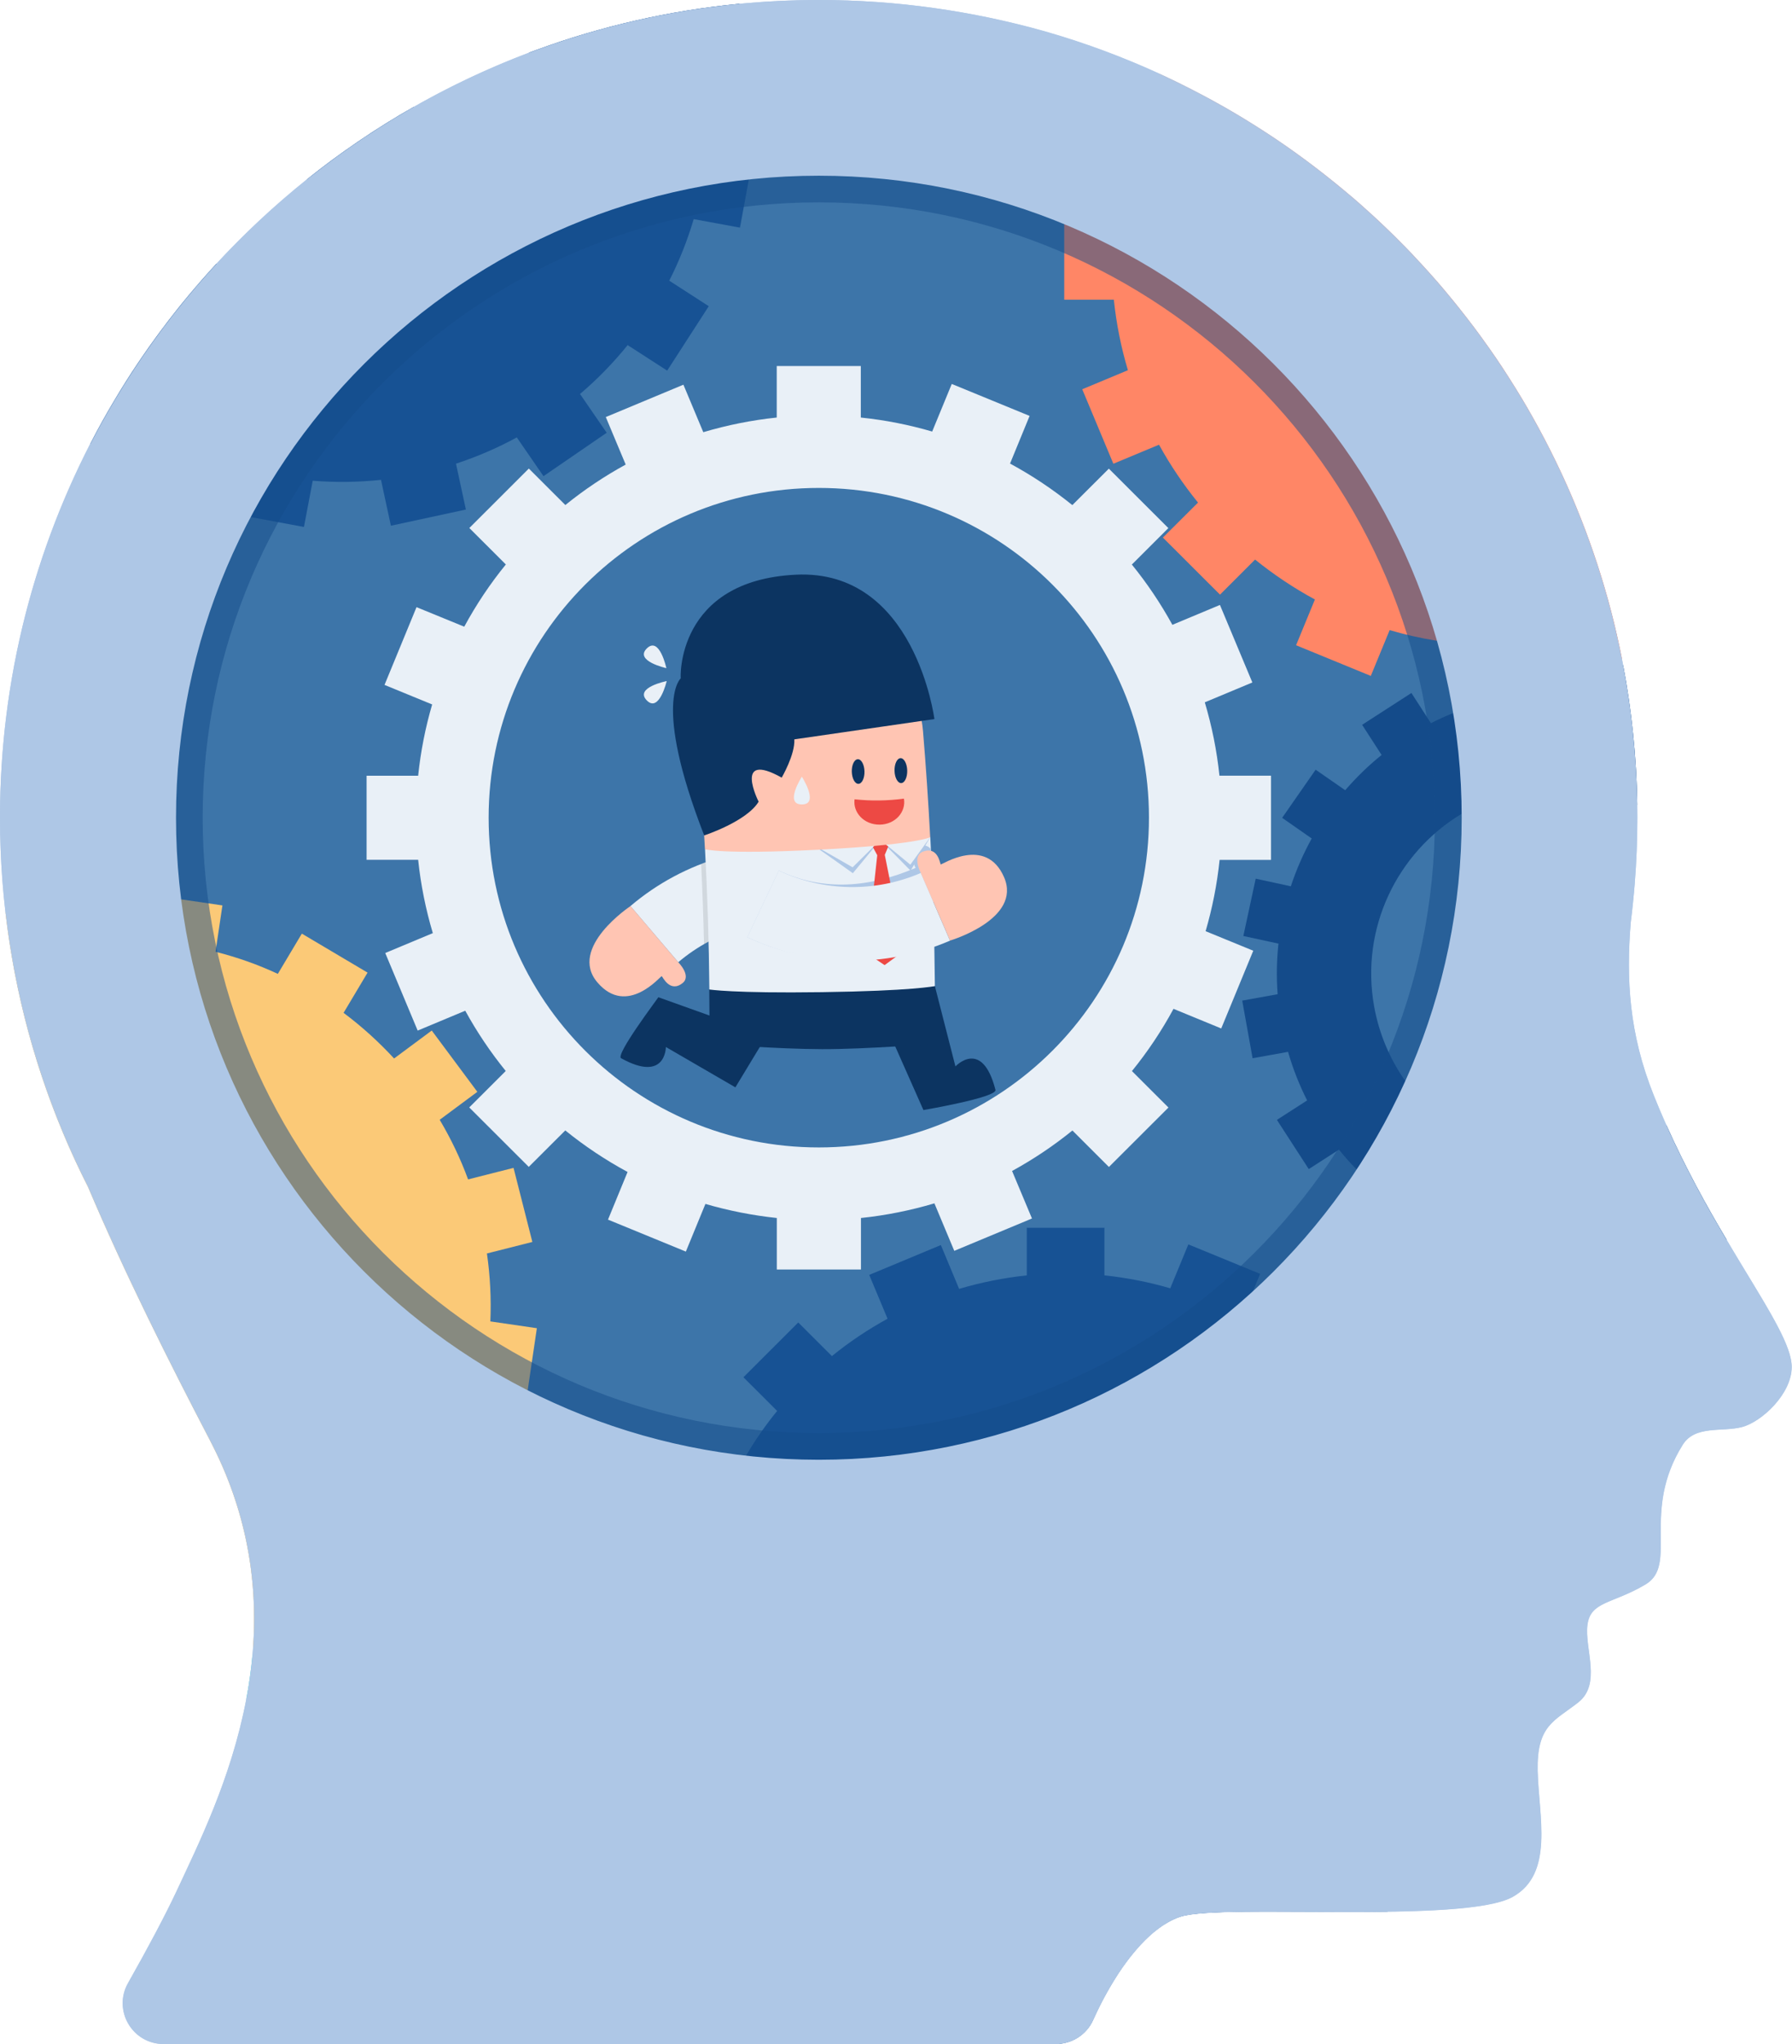 <?xml version="1.0" encoding="UTF-8"?>
<svg xmlns="http://www.w3.org/2000/svg" xmlns:xlink="http://www.w3.org/1999/xlink" width="292px" height="333px" viewBox="0 0 292 333" version="1.1">
<defs>
<filter id="alpha" filterUnits="objectBoundingBox" x="0%" y="0%" width="100%" height="100%">
  <feColorMatrix type="matrix" in="SourceGraphic" values="0 0 0 0 1 0 0 0 0 1 0 0 0 0 1 0 0 0 1 0"/>
</filter>
<mask id="mask0">
  <g filter="url(#alpha)">
<rect x="0" y="0" width="292" height="333" style="fill:rgb(0%,0%,0%);fill-opacity:0.502;stroke:none;"/>
  </g>
</mask>
<clipPath id="clip1">
  <rect x="0" y="0" width="292" height="334"/>
</clipPath>
<g id="surface5" clip-path="url(#clip1)">
<path style=" stroke:none;fill-rule:nonzero;fill:rgb(7.843%,29.412%,54.118%);fill-opacity:1;" d="M 133.422 15.09 C 68.086 15.09 15.125 67.973 15.125 133.215 C 15.125 198.453 68.086 251.336 133.422 251.336 C 198.758 251.336 251.715 198.453 251.715 133.215 C 251.715 67.973 198.758 15.09 133.422 15.09 Z M 133.422 233.461 C 77.98 233.461 33.027 188.586 33.027 133.215 C 33.027 77.844 77.969 32.969 133.422 32.969 C 188.871 32.969 233.812 77.844 233.812 133.215 C 233.812 188.586 188.859 233.461 133.422 233.461 Z M 133.422 233.461 "/>
</g>
<mask id="mask1">
  <g filter="url(#alpha)">
<rect x="0" y="0" width="292" height="333" style="fill:rgb(0%,0%,0%);fill-opacity:0.102;stroke:none;"/>
  </g>
</mask>
<clipPath id="clip2">
  <rect x="0" y="0" width="292" height="334"/>
</clipPath>
<g id="surface8" clip-path="url(#clip2)">
<path style=" stroke:none;fill-rule:nonzero;fill:rgb(0%,0%,0%);fill-opacity:1;" d="M 134.477 138.488 C 133.902 142.445 133.328 146.414 132.754 150.371 C 126.473 149.465 120.121 150.703 114.719 153.82 C 114.613 149.465 114.465 145.121 114.254 140.777 C 120.602 138.316 127.566 137.488 134.477 138.488 Z M 134.477 138.488 "/>
</g>
</defs>
<g id="surface1">
<path style=" stroke:none;fill-rule:nonzero;fill:rgb(68.235%,78.039%,90.196%);fill-opacity:1;" d="M 281.273 201.863 C 281.156 201.664 281.035 201.453 280.902 201.238 C 280.809 201.094 280.727 200.934 280.637 200.785 C 280.582 200.691 280.527 200.613 280.477 200.52 C 280.234 200.121 280.008 199.707 279.77 199.293 C 279.727 199.227 279.699 199.176 279.66 199.105 C 279.539 198.906 279.434 198.707 279.312 198.508 C 279.246 198.387 279.18 198.27 279.102 198.137 C 278.992 197.961 278.902 197.773 278.793 197.602 C 278.66 197.375 278.527 197.137 278.406 196.91 C 278.367 196.828 278.312 196.75 278.273 196.668 C 278.074 196.324 277.887 195.977 277.688 195.617 C 277.672 195.59 277.648 195.551 277.633 195.523 C 275.578 191.781 273.5 187.719 271.539 183.324 C 270.832 181.75 270.148 180.141 269.484 178.477 C 265.441 168.379 264.973 159.574 265.723 150.289 C 265.988 148.199 266.203 146.082 266.375 143.949 C 266.656 140.406 266.801 136.836 266.801 133.215 C 266.801 132.52 266.789 131.816 266.789 131.121 C 266.773 130.457 266.762 129.777 266.734 129.109 C 266.734 128.977 266.723 128.859 266.723 128.723 C 266.707 128.418 266.695 128.125 266.695 127.82 C 266.684 127.578 266.684 127.352 266.668 127.113 C 266.656 126.914 266.656 126.715 266.641 126.512 C 266.629 126.195 266.602 125.859 266.59 125.539 C 266.574 125.422 266.574 125.301 266.562 125.18 C 266.535 124.781 266.508 124.383 266.48 123.984 C 266.48 123.93 266.469 123.875 266.469 123.824 C 265.988 116.895 264.973 110.129 263.48 103.535 C 263.48 103.523 263.48 103.523 263.48 103.508 C 263.188 102.203 262.867 100.914 262.535 99.633 C 262.535 99.605 262.52 99.582 262.52 99.566 C 262.188 98.301 261.84 97.035 261.465 95.77 C 261.453 95.73 261.438 95.691 261.426 95.652 C 261.066 94.414 260.68 93.172 260.277 91.949 C 260.266 91.895 260.254 91.855 260.227 91.801 C 260.027 91.203 259.84 90.617 259.625 90.016 C 259.625 90.004 259.613 89.988 259.613 89.977 C 259.398 89.379 259.184 88.766 258.973 88.164 C 258.945 88.113 258.93 88.047 258.906 87.992 C 258.703 87.434 258.492 86.871 258.293 86.312 C 258.277 86.273 258.266 86.219 258.238 86.18 C 258.012 85.594 257.785 85.008 257.559 84.422 C 257.531 84.355 257.504 84.301 257.477 84.234 C 257.266 83.703 257.051 83.184 256.836 82.652 C 256.812 82.586 256.785 82.516 256.758 82.438 C 256.516 81.863 256.289 81.305 256.035 80.734 C 256.012 80.664 255.984 80.598 255.957 80.531 C 255.742 80.027 255.516 79.52 255.289 79.016 C 255.25 78.922 255.211 78.84 255.168 78.746 C 254.918 78.203 254.676 77.641 254.41 77.098 C 254.383 77.031 254.344 76.965 254.316 76.91 C 254.09 76.418 253.848 75.938 253.621 75.445 C 253.57 75.34 253.527 75.246 253.477 75.137 C 253.207 74.605 252.957 74.059 252.688 73.527 C 252.66 73.461 252.621 73.406 252.594 73.34 C 252.355 72.859 252.113 72.395 251.863 71.914 C 251.809 71.793 251.742 71.688 251.688 71.57 C 251.406 71.051 251.141 70.531 250.859 70.012 C 250.836 69.957 250.809 69.902 250.781 69.852 C 250.527 69.383 250.273 68.906 250.008 68.438 C 249.941 68.316 249.875 68.199 249.809 68.078 C 249.516 67.574 249.234 67.055 248.941 66.547 C 248.914 66.508 248.898 66.469 248.875 66.426 C 248.605 65.961 248.328 65.496 248.047 65.027 C 247.965 64.91 247.898 64.773 247.82 64.656 C 247.512 64.164 247.219 63.656 246.914 63.164 C 246.898 63.148 246.887 63.125 246.871 63.109 C 246.578 62.629 246.273 62.164 245.98 61.684 C 245.898 61.551 245.82 61.434 245.738 61.297 C 245.434 60.832 245.137 60.367 244.832 59.898 C 244.82 59.875 244.805 59.859 244.793 59.832 C 244.473 59.355 244.152 58.875 243.832 58.395 C 243.75 58.262 243.656 58.141 243.566 58.008 C 243.27 57.582 242.965 57.145 242.672 56.715 C 242.629 56.664 242.605 56.609 242.562 56.57 C 242.23 56.105 241.898 55.637 241.562 55.172 C 241.469 55.051 241.375 54.918 241.297 54.797 C 241.004 54.398 240.695 53.984 240.402 53.586 C 240.352 53.52 240.297 53.453 240.258 53.387 C 239.91 52.934 239.562 52.48 239.215 52.027 C 239.121 51.906 239.027 51.789 238.938 51.668 C 238.641 51.281 238.336 50.895 238.027 50.508 C 237.961 50.43 237.895 50.348 237.844 50.27 C 237.48 49.832 237.137 49.379 236.773 48.938 C 236.68 48.816 236.59 48.711 236.496 48.605 C 236.188 48.23 235.883 47.859 235.574 47.484 C 235.508 47.406 235.426 47.312 235.359 47.219 C 234.988 46.781 234.629 46.355 234.254 45.926 C 234.16 45.82 234.066 45.715 233.973 45.609 C 233.652 45.246 233.332 44.887 233.012 44.527 C 232.934 44.434 232.852 44.344 232.773 44.262 C 232.387 43.836 232.012 43.41 231.625 42.996 C 231.547 42.902 231.453 42.809 231.359 42.719 C 231.027 42.359 230.707 42.012 230.371 41.652 C 230.293 41.559 230.199 41.465 230.117 41.371 C 229.719 40.961 229.316 40.547 228.918 40.133 C 228.836 40.055 228.758 39.973 228.68 39.895 C 228.332 39.547 227.984 39.188 227.637 38.84 C 227.543 38.746 227.465 38.668 227.371 38.574 C 226.957 38.16 226.543 37.762 226.129 37.363 C 226.062 37.297 225.996 37.23 225.918 37.164 C 225.555 36.816 225.184 36.469 224.809 36.109 C 224.715 36.016 224.621 35.938 224.527 35.844 C 224.102 35.445 223.676 35.043 223.234 34.66 C 223.184 34.605 223.129 34.566 223.074 34.512 C 222.688 34.152 222.289 33.805 221.902 33.461 C 221.809 33.379 221.715 33.301 221.621 33.207 C 221.18 32.82 220.727 32.434 220.289 32.047 C 220.246 32.02 220.219 31.996 220.18 31.969 C 219.766 31.609 219.34 31.25 218.914 30.902 C 218.82 30.824 218.727 30.742 218.633 30.676 C 218.18 30.289 217.711 29.918 217.246 29.543 C 217.246 29.543 217.234 29.531 217.234 29.531 C 216.777 29.156 216.312 28.797 215.859 28.438 C 215.766 28.371 215.672 28.293 215.59 28.227 C 214.645 27.492 213.699 26.762 212.738 26.055 C 212.645 25.988 212.562 25.922 212.469 25.855 C 211.496 25.137 210.523 24.441 209.535 23.75 C 209.457 23.695 209.363 23.629 209.281 23.578 C 208.281 22.883 207.281 22.203 206.254 21.551 C 206.176 21.5 206.094 21.445 206.016 21.391 C 204.988 20.727 203.945 20.074 202.906 19.434 C 202.84 19.395 202.758 19.34 202.691 19.301 C 202.188 18.996 201.664 18.688 201.16 18.383 C 201.145 18.383 201.133 18.367 201.133 18.367 C 200.598 18.047 200.051 17.742 199.504 17.422 C 199.438 17.383 199.371 17.355 199.316 17.316 C 198.797 17.023 198.277 16.73 197.758 16.449 C 197.73 16.438 197.719 16.422 197.691 16.41 C 197.145 16.105 196.582 15.812 196.035 15.52 C 195.984 15.492 195.93 15.465 195.875 15.438 C 195.355 15.156 194.824 14.879 194.289 14.613 C 194.262 14.598 194.223 14.57 194.195 14.559 C 193.637 14.266 193.062 13.984 192.5 13.707 C 192.461 13.68 192.422 13.668 192.383 13.641 C 191.848 13.375 191.301 13.105 190.766 12.855 C 190.727 12.84 190.688 12.812 190.648 12.801 C 190.074 12.535 189.5 12.254 188.914 11.988 C 188.898 11.988 188.898 11.977 188.887 11.977 C 182.883 9.23 176.641 6.914 170.199 5.074 C 158.5 1.797 146.16 0 133.406 0 C 129.047 0 124.723 0.215 120.469 0.625 C 120.414 0.625 120.375 0.641 120.32 0.641 C 118.961 0.773 117.613 0.918 116.266 1.094 C 116.215 1.105 116.16 1.105 116.094 1.117 C 114.707 1.293 113.332 1.492 111.973 1.719 C 111.93 1.719 111.906 1.73 111.863 1.73 C 110.492 1.957 109.129 2.199 107.781 2.465 C 107.73 2.477 107.676 2.492 107.637 2.492 C 106.316 2.742 104.996 3.023 103.676 3.328 C 103.566 3.355 103.473 3.371 103.367 3.398 C 102.82 3.516 102.273 3.648 101.738 3.781 C 101.621 3.809 101.512 3.836 101.395 3.863 C 100.805 4.008 100.207 4.156 99.617 4.316 C 99.434 4.367 99.258 4.41 99.07 4.461 C 98.66 4.57 98.258 4.676 97.844 4.797 C 97.617 4.863 97.379 4.93 97.152 4.98 C 96.645 5.129 96.125 5.273 95.617 5.422 C 95.324 5.516 95.016 5.594 94.723 5.688 C 94.469 5.766 94.215 5.848 93.965 5.914 C 93.617 6.02 93.281 6.129 92.938 6.234 C 92.801 6.273 92.668 6.328 92.535 6.367 C 91.773 6.605 91.027 6.859 90.281 7.113 C 90.215 7.141 90.148 7.152 90.094 7.18 C 89.215 7.484 88.32 7.793 87.453 8.113 C 87.012 8.273 86.586 8.43 86.145 8.59 C 86.145 8.59 86.145 8.59 86.16 8.59 C 79.25 11.203 72.621 14.371 66.324 18.035 C 66.27 18.062 66.219 18.102 66.148 18.129 C 65.844 18.316 65.523 18.488 65.215 18.676 C 65.082 18.754 64.949 18.836 64.816 18.914 C 64.574 19.062 64.348 19.195 64.109 19.34 C 63.883 19.488 63.641 19.621 63.414 19.766 C 63.27 19.859 63.121 19.941 62.988 20.035 C 60.602 21.512 58.281 23.07 56 24.695 C 55.957 24.723 55.934 24.75 55.891 24.762 C 55.559 25 55.227 25.242 54.891 25.48 C 54.824 25.535 54.758 25.574 54.691 25.629 C 54.398 25.84 54.09 26.066 53.797 26.281 C 53.703 26.348 53.598 26.426 53.504 26.492 C 53.25 26.691 52.984 26.879 52.73 27.078 C 52.598 27.172 52.477 27.281 52.344 27.371 C 52.117 27.547 51.902 27.707 51.691 27.879 C 51.531 28 51.371 28.133 51.211 28.25 C 51.035 28.387 50.863 28.531 50.691 28.664 C 50.488 28.824 50.289 28.984 50.09 29.145 C 50.051 29.172 50.008 29.211 49.969 29.238 C 44.742 33.434 39.832 38.016 35.281 42.93 C 35.176 43.051 35.055 43.172 34.949 43.289 C 34.828 43.41 34.723 43.543 34.602 43.664 C 34.363 43.93 34.121 44.184 33.895 44.449 C 33.828 44.516 33.777 44.582 33.707 44.648 C 32.855 45.594 32.027 46.566 31.199 47.539 C 31.148 47.605 31.082 47.672 31.027 47.738 C 30.773 48.047 30.52 48.34 30.266 48.645 C 30.199 48.723 30.133 48.805 30.066 48.883 C 29.812 49.191 29.559 49.512 29.309 49.816 C 29.266 49.871 29.227 49.91 29.188 49.965 C 28.066 51.375 26.957 52.801 25.891 54.254 C 25.852 54.305 25.812 54.359 25.773 54.414 C 25.531 54.746 25.277 55.078 25.039 55.426 C 24.984 55.492 24.945 55.559 24.891 55.625 C 24.652 55.969 24.398 56.316 24.156 56.648 C 24.145 56.664 24.145 56.676 24.133 56.691 C 23.383 57.754 22.637 58.836 21.918 59.926 C 21.852 60.035 21.77 60.141 21.703 60.246 C 21.516 60.527 21.328 60.805 21.156 61.098 C 21.051 61.258 20.941 61.434 20.836 61.59 C 20.676 61.844 20.516 62.098 20.344 62.363 C 20.211 62.578 20.074 62.789 19.941 63.016 C 19.809 63.23 19.676 63.457 19.543 63.668 C 19.277 64.109 19.008 64.547 18.742 64.988 C 18.461 65.469 18.18 65.934 17.902 66.414 C 17.754 66.652 17.621 66.906 17.477 67.145 C 17.289 67.48 17.086 67.824 16.902 68.16 C 16.793 68.359 16.676 68.559 16.566 68.758 C 16.301 69.238 16.047 69.719 15.781 70.195 C 15.727 70.289 15.688 70.383 15.633 70.477 C 5.668 89.203 0 110.543 0 133.215 C 0 134.078 0.012 134.93 0.027 135.785 C 0.105 140.125 0.398 144.43 0.895 148.664 C 0.906 148.836 0.934 148.996 0.961 149.172 C 1 149.492 1.039 149.797 1.082 150.117 C 1.105 150.355 1.148 150.598 1.176 150.836 C 1.215 151.129 1.254 151.434 1.293 151.727 C 1.359 152.195 1.426 152.676 1.492 153.141 C 1.52 153.312 1.547 153.473 1.574 153.645 C 1.629 153.992 1.68 154.34 1.734 154.672 C 1.746 154.777 1.773 154.898 1.789 155.004 C 1.84 155.324 1.895 155.656 1.949 155.977 C 3.523 165.141 6.043 173.973 9.391 182.391 C 10.871 186.121 12.527 189.785 14.34 193.34 C 15.074 195.059 15.809 196.777 16.566 198.496 C 21.891 210.523 27.879 222.469 33.629 233.512 C 33.828 233.898 34.027 234.273 34.23 234.66 C 34.242 234.684 34.254 234.699 34.254 234.727 C 34.414 235.031 34.562 235.324 34.711 235.629 C 34.762 235.723 34.801 235.816 34.855 235.926 C 35.004 236.23 35.164 236.535 35.309 236.844 C 35.348 236.922 35.375 237.004 35.418 237.07 C 35.535 237.309 35.645 237.562 35.762 237.801 C 35.816 237.91 35.855 238.016 35.91 238.121 C 36.043 238.414 36.164 238.707 36.297 238.988 C 36.352 239.094 36.391 239.215 36.441 239.32 C 36.535 239.535 36.617 239.734 36.711 239.945 C 36.762 240.066 36.816 240.188 36.855 240.32 C 36.965 240.598 37.082 240.867 37.191 241.145 C 37.242 241.277 37.297 241.426 37.352 241.559 C 37.418 241.73 37.484 241.918 37.551 242.09 C 37.617 242.277 37.684 242.465 37.75 242.637 C 37.832 242.852 37.898 243.062 37.977 243.277 C 38.031 243.438 38.086 243.598 38.137 243.758 C 38.191 243.902 38.23 244.051 38.285 244.195 C 38.379 244.461 38.457 244.742 38.551 245.008 C 38.59 245.141 38.633 245.262 38.672 245.395 C 38.723 245.582 38.777 245.754 38.832 245.941 C 38.859 246.047 38.898 246.152 38.926 246.246 C 39.02 246.578 39.109 246.898 39.203 247.234 C 39.23 247.312 39.258 247.406 39.27 247.484 C 39.324 247.684 39.379 247.887 39.43 248.098 C 39.43 248.113 39.43 248.125 39.445 248.137 C 39.551 248.566 39.656 248.977 39.75 249.402 C 39.766 249.457 39.777 249.512 39.793 249.562 C 39.953 250.215 40.086 250.883 40.219 251.535 C 40.219 251.562 40.23 251.59 40.23 251.602 C 41.352 257.289 41.605 262.816 41.258 268.078 C 41.258 268.117 41.258 268.172 41.246 268.211 C 41.219 268.637 41.18 269.051 41.152 269.465 C 41.125 269.742 41.098 270.023 41.07 270.289 C 41.059 270.355 41.059 270.438 41.047 270.504 C 41.02 270.715 41.004 270.914 40.98 271.129 C 40.965 271.273 40.938 271.422 40.926 271.582 C 40.91 271.742 40.887 271.902 40.871 272.047 C 40.859 272.168 40.844 272.301 40.82 272.422 C 40.793 272.594 40.777 272.766 40.75 272.941 C 40.738 273.059 40.727 273.168 40.699 273.285 C 40.672 273.512 40.633 273.727 40.605 273.953 C 40.594 274.02 40.578 274.086 40.578 274.164 C 40.5 274.727 40.406 275.285 40.297 275.844 C 40.297 275.855 40.297 275.855 40.297 275.871 C 40.246 276.164 40.191 276.457 40.137 276.75 C 37.695 289.723 32.242 300.605 28.895 307.812 C 26.957 311.98 24.023 317.457 20.848 323.078 C 18.355 327.512 21.555 332.988 26.652 332.988 L 172.051 332.988 C 174.652 332.988 177.039 331.469 178.109 329.098 C 178.336 328.578 178.574 328.07 178.816 327.578 C 178.84 327.512 178.883 327.445 178.91 327.379 C 179.016 327.164 179.121 326.953 179.227 326.738 C 179.242 326.715 179.254 326.699 179.27 326.672 C 179.375 326.473 179.469 326.273 179.574 326.074 C 179.617 325.98 179.668 325.902 179.707 325.809 C 179.801 325.633 179.895 325.461 179.988 325.289 C 180.016 325.234 180.043 325.18 180.07 325.129 C 180.164 324.953 180.254 324.781 180.363 324.609 C 180.48 324.41 180.59 324.207 180.711 323.996 C 180.75 323.93 180.789 323.848 180.828 323.781 C 180.883 323.688 180.949 323.582 181.004 323.488 C 181.07 323.383 181.137 323.262 181.203 323.156 C 181.281 323.023 181.363 322.891 181.441 322.758 C 181.645 322.426 181.855 322.105 182.055 321.77 C 182.098 321.719 182.125 321.652 182.164 321.598 C 182.164 321.598 182.164 321.598 182.164 321.586 C 182.242 321.465 182.324 321.344 182.402 321.211 C 182.523 321.039 182.645 320.852 182.762 320.68 C 182.816 320.598 182.871 320.531 182.922 320.453 C 183.082 320.227 183.242 320 183.402 319.785 C 183.418 319.773 183.43 319.746 183.445 319.734 C 183.605 319.508 183.777 319.293 183.938 319.066 C 183.977 319.016 184.016 318.973 184.043 318.922 C 184.191 318.723 184.352 318.535 184.512 318.336 C 184.711 318.094 184.898 317.855 185.098 317.629 C 185.137 317.574 185.18 317.535 185.219 317.48 C 185.27 317.414 185.324 317.363 185.379 317.297 C 185.457 317.215 185.523 317.121 185.605 317.043 C 185.672 316.977 185.738 316.91 185.793 316.828 C 185.871 316.75 185.953 316.656 186.031 316.578 C 186.059 316.551 186.098 316.512 186.125 316.484 C 186.137 316.457 186.164 316.441 186.18 316.418 C 186.312 316.285 186.434 316.148 186.566 316.031 C 186.578 316.016 186.578 316.016 186.594 316.004 C 186.594 316.004 186.605 315.992 186.605 315.992 C 186.727 315.871 186.844 315.75 186.965 315.645 C 186.98 315.629 187.004 315.605 187.02 315.59 C 187.07 315.539 187.125 315.496 187.18 315.445 C 187.258 315.363 187.34 315.297 187.418 315.219 C 187.445 315.191 187.484 315.164 187.512 315.137 C 187.539 315.109 187.566 315.098 187.594 315.07 C 187.699 314.977 187.805 314.887 187.914 314.793 C 187.938 314.777 187.953 314.75 187.98 314.738 C 187.992 314.727 188.004 314.711 188.031 314.699 C 188.141 314.617 188.234 314.539 188.34 314.457 C 188.434 314.391 188.527 314.312 188.621 314.246 C 188.699 314.18 188.793 314.113 188.871 314.059 C 188.941 314.02 188.992 313.965 189.059 313.926 C 189.152 313.859 189.246 313.793 189.34 313.738 C 189.367 313.727 189.379 313.711 189.406 313.699 C 189.418 313.688 189.434 313.672 189.461 313.672 C 189.566 313.605 189.672 313.539 189.781 313.473 C 189.832 313.445 189.887 313.406 189.941 313.379 C 190.234 313.207 190.512 313.047 190.809 312.887 C 190.832 312.875 190.859 312.859 190.902 312.848 C 191.035 312.781 191.168 312.715 191.301 312.66 C 191.312 312.66 191.328 312.648 191.34 312.648 C 191.488 312.582 191.633 312.527 191.766 312.461 C 191.781 312.461 191.793 312.445 191.809 312.445 C 191.953 312.395 192.102 312.328 192.262 312.289 C 192.273 312.289 192.289 312.273 192.316 312.273 C 192.367 312.262 192.434 312.234 192.488 312.223 C 192.516 312.207 192.543 312.207 192.582 312.195 C 192.648 312.168 192.727 312.152 192.809 312.141 C 192.848 312.129 192.875 312.129 192.914 312.113 C 192.98 312.102 193.062 312.086 193.129 312.062 C 193.168 312.047 193.223 312.047 193.262 312.035 C 193.328 312.02 193.41 312.008 193.488 311.996 C 193.527 311.98 193.57 311.98 193.609 311.969 C 193.703 311.953 193.809 311.941 193.902 311.914 C 193.941 311.902 193.996 311.902 194.047 311.887 C 194.141 311.875 194.234 311.859 194.344 311.848 C 194.395 311.836 194.449 311.836 194.504 311.82 C 194.594 311.809 194.676 311.793 194.77 311.793 C 194.824 311.793 194.863 311.781 194.914 311.781 C 195.035 311.77 195.156 311.754 195.277 311.742 C 195.328 311.742 195.395 311.727 195.449 311.727 C 195.57 311.715 195.688 311.703 195.809 311.703 C 195.875 311.703 195.93 311.688 195.996 311.688 C 196.09 311.676 196.195 311.676 196.289 311.66 C 196.355 311.66 196.41 311.648 196.477 311.648 C 196.609 311.633 196.742 311.633 196.875 311.621 C 196.941 311.621 197.023 311.609 197.09 311.609 C 197.223 311.594 197.355 311.594 197.488 311.582 C 197.57 311.582 197.648 311.566 197.742 311.566 C 197.836 311.566 197.93 311.555 198.023 311.555 C 198.145 311.555 198.25 311.543 198.371 311.543 C 198.477 311.543 198.586 311.527 198.676 311.527 C 198.77 311.527 198.863 311.516 198.973 311.516 C 199.078 311.516 199.172 311.5 199.277 311.5 C 199.426 311.5 199.559 311.488 199.703 311.488 C 199.77 311.488 199.852 311.488 199.918 311.488 C 200.117 311.488 200.316 311.477 200.52 311.477 C 200.57 311.477 200.613 311.477 200.664 311.477 C 201.066 311.461 201.48 311.461 201.906 311.449 C 201.918 311.449 201.934 311.449 201.945 311.449 C 216.207 311.223 240.441 312.379 246.473 309.012 C 253.25 305.215 250.715 295.902 250.543 288.484 C 250.383 281.051 253.25 280.387 257.129 277.348 C 261.012 274.312 258.145 268.57 258.652 264.695 C 259.16 260.82 262.707 261.324 268.109 258.113 C 273.512 254.906 267.309 246.301 274.191 235.336 C 276.207 232.141 280.609 233.312 283.824 232.473 C 287.039 231.637 291.934 227.078 291.934 222.684 C 291.961 218.715 287.117 211.746 281.273 201.863 Z M 281.273 201.863 "/>
<path style=" stroke:none;fill-rule:nonzero;fill:rgb(23.922%,45.882%,66.275%);fill-opacity:1;" d="M 251.715 133.215 C 251.715 198.449 198.754 251.336 133.422 251.336 C 68.09 251.336 15.125 198.449 15.125 133.215 C 15.125 67.977 68.09 15.09 133.422 15.09 C 198.754 15.09 251.715 67.977 251.715 133.215 Z M 251.715 133.215 "/>
<path style=" stroke:none;fill-rule:nonzero;fill:rgb(100%,52.549%,40%);fill-opacity:1;" d="M 264.336 107.52 L 262.266 102.562 C 258.57 103.668 254.715 104.441 250.77 104.855 L 250.77 112.926 L 237.602 112.926 L 237.602 104.855 C 236.441 104.734 235.293 104.59 234.148 104.391 C 231.52 103.977 228.945 103.391 226.438 102.656 L 223.367 110.117 L 211.191 105.121 L 214.258 97.664 C 210.805 95.797 207.547 93.613 204.508 91.16 L 198.797 96.875 L 189.488 87.578 L 195.211 81.879 C 192.82 78.934 190.688 75.777 188.859 72.449 L 181.418 75.551 L 176.348 63.418 L 183.789 60.312 C 182.684 56.625 181.91 52.789 181.496 48.832 L 173.414 48.832 L 173.414 35.684 L 181.496 35.684 C 181.895 31.863 182.629 28.133 183.695 24.535 L 176.227 21.473 L 181.23 9.312 L 188.688 12.375 C 188.738 12.27 188.805 12.148 188.871 12.043 C 227.344 29.609 255.996 64.922 264.336 107.52 Z M 264.336 107.52 "/>
<path style=" stroke:none;fill-rule:nonzero;fill:rgb(36.863%,90.196%,90.196%);fill-opacity:1;" d="M 41.152 269.477 L 42.832 276.082 L 40.137 276.762 C 40.594 274.406 40.938 271.969 41.152 269.477 Z M 41.152 269.477 "/>
<path style=" stroke:none;fill-rule:nonzero;fill:rgb(98.431%,78.824%,46.667%);fill-opacity:1;" d="M 87.48 216.383 L 85.984 226.492 L 85.652 228.703 L 78.09 227.598 C 77.195 231.129 75.98 234.512 74.488 237.734 L 81.051 241.637 L 74.688 252.336 L 68.125 248.43 C 65.898 251.402 63.402 254.145 60.68 256.648 L 65.242 262.777 L 55.238 270.195 L 50.676 264.07 C 47.676 265.84 44.512 267.359 41.23 268.598 C 42.004 258.102 40.418 246.566 34.23 234.684 C 27.492 221.766 20.355 207.527 14.34 193.367 C 8.457 181.793 4.23 169.23 1.949 156.004 C 1.535 153.594 1.176 151.141 0.895 148.68 L 9.816 146.414 L 11.699 153.805 C 15.312 153.285 19.023 153.086 22.785 153.246 L 23.902 145.695 L 29.52 146.52 L 36.242 147.504 L 35.121 155.059 C 38.656 155.949 42.059 157.164 45.273 158.656 L 49.184 152.102 L 59.895 158.453 L 55.984 165.008 C 58.961 167.234 61.707 169.723 64.215 172.441 L 70.352 167.887 L 77.781 177.875 L 71.645 182.43 C 73.473 185.508 75.035 188.758 76.273 192.141 L 83.68 190.262 L 86.746 202.332 L 79.344 204.207 C 79.863 207.82 80.062 211.523 79.902 215.277 Z M 87.48 216.383 "/>
<path style=" stroke:none;fill-rule:nonzero;fill:rgb(7.843%,29.412%,54.118%);fill-opacity:1;" d="M 271.539 183.309 C 267.977 185.855 263.812 187.664 259.227 188.492 C 247.207 190.648 235.586 185.441 228.984 176.105 C 226.504 172.586 224.73 168.496 223.914 163.984 C 221.621 151.223 227.664 138.902 238.16 132.586 C 241.242 130.734 244.711 129.402 248.461 128.723 C 254.918 127.566 261.266 128.539 266.789 131.121 C 266.668 123.355 265.883 115.766 264.492 108.398 L 259.984 107.426 L 258.746 113.141 C 256.035 112.848 253.277 112.793 250.473 113.008 L 250.461 112.914 L 249.434 107.238 L 240.031 108.93 L 240.75 112.914 L 241.07 114.699 C 239.602 115.125 238.16 115.617 236.773 116.176 C 235.535 116.668 234.332 117.215 233.16 117.816 L 229.984 112.898 L 221.953 118.082 L 225.129 122.996 C 222.969 124.727 220.996 126.66 219.195 128.738 L 214.379 125.395 L 208.922 133.238 L 213.738 136.598 C 212.379 139.074 211.23 141.672 210.336 144.391 L 204.613 143.148 L 202.598 152.488 L 208.32 153.727 C 208.027 156.43 207.977 159.188 208.188 161.973 L 202.414 163.012 L 204.105 172.402 L 209.883 171.363 C 210.684 174.133 211.723 176.77 212.992 179.273 L 208.066 182.445 L 213.258 190.461 L 218.18 187.293 C 219.086 188.426 220.047 189.504 221.062 190.527 C 221.98 191.461 222.941 192.367 223.93 193.207 L 220.582 198.016 L 228.438 203.465 L 231.785 198.656 C 234.266 200.012 236.883 201.16 239.59 202.051 L 238.348 207.766 L 247.699 209.777 L 248.941 204.062 C 251.648 204.355 254.41 204.41 257.199 204.195 L 258.238 209.965 L 267.656 208.273 L 266.613 202.504 C 269.391 201.703 272.031 200.652 274.539 199.387 L 277.715 204.301 L 281.344 201.957 C 278.168 196.617 274.699 190.383 271.539 183.309 Z M 271.539 183.309 "/>
<path style=" stroke:none;fill-rule:nonzero;fill:rgb(9.02%,32.157%,58.039%);fill-opacity:1;" d="M 241.605 274.191 L 241.605 261.566 L 233.84 261.566 C 233.453 257.781 232.691 254.094 231.641 250.551 L 238.789 247.566 L 233.922 235.926 L 226.77 238.906 C 225.008 235.699 222.969 232.672 220.676 229.852 L 226.172 224.363 L 217.234 215.438 L 211.75 220.914 C 208.828 218.555 205.707 216.465 202.387 214.68 L 204.172 210.336 L 205.332 207.527 L 193.637 202.73 L 190.688 209.883 C 187.23 208.871 183.645 208.164 179.961 207.777 L 179.961 200.027 L 167.316 200.027 L 167.316 207.777 C 163.527 208.18 159.832 208.926 156.285 209.977 L 153.309 202.836 L 141.637 207.699 L 144.625 214.84 C 141.41 216.598 138.383 218.633 135.555 220.926 L 130.074 215.449 L 121.137 224.375 L 126.633 229.863 C 124.762 232.152 123.055 234.605 121.551 237.164 C 121.148 237.828 120.762 238.52 120.387 239.215 L 113.211 236.27 L 108.41 247.953 L 115.574 250.895 C 114.559 254.344 113.84 257.93 113.465 261.605 L 105.715 261.605 L 105.715 274.23 L 113.465 274.23 C 113.867 278.016 114.613 281.703 115.668 285.246 L 108.516 288.23 L 113.387 299.832 L 120.535 296.848 C 122.297 300.059 124.336 303.082 126.633 305.906 L 121.137 311.383 L 130.074 320.305 L 135.555 314.832 C 138.465 317.176 141.598 319.281 144.906 321.066 L 141.973 328.219 L 153.578 332.988 L 153.672 332.988 L 156.605 325.875 C 160.059 326.887 163.648 327.594 167.316 327.977 L 167.316 332.988 L 172.039 332.988 C 174.641 332.988 177.027 331.469 178.094 329.098 C 178.16 328.965 178.215 328.832 178.281 328.684 C 178.293 328.672 178.293 328.645 178.309 328.633 C 178.375 328.473 178.453 328.324 178.523 328.164 C 178.59 328.02 178.668 327.859 178.734 327.711 C 178.801 327.566 178.883 327.406 178.949 327.258 C 179.016 327.125 179.082 326.992 179.148 326.859 C 179.242 326.672 179.336 326.5 179.414 326.312 C 179.547 326.059 179.684 325.809 179.816 325.555 C 179.91 325.395 179.988 325.223 180.082 325.062 C 180.164 324.93 180.23 324.781 180.309 324.648 C 180.469 324.367 180.617 324.09 180.777 323.824 C 181.016 323.41 181.258 323.012 181.496 322.625 C 181.578 322.492 181.668 322.355 181.75 322.211 C 181.828 322.09 181.91 321.973 181.988 321.852 C 182.043 321.77 182.098 321.68 182.148 321.598 C 182.203 321.504 182.27 321.426 182.324 321.332 C 183.043 320.254 183.777 319.242 184.539 318.32 C 184.684 318.137 184.832 317.949 184.992 317.773 C 185.07 317.684 185.137 317.602 185.219 317.508 C 185.445 317.242 185.672 316.988 185.898 316.75 C 185.977 316.668 186.047 316.59 186.125 316.512 C 186.273 316.352 186.434 316.191 186.594 316.043 C 186.738 315.898 186.887 315.75 187.031 315.617 C 187.113 315.539 187.207 315.457 187.285 315.379 C 187.367 315.312 187.445 315.23 187.527 315.164 C 187.605 315.098 187.688 315.02 187.766 314.953 C 187.848 314.887 187.914 314.816 187.992 314.766 C 188.074 314.699 188.152 314.633 188.234 314.578 C 188.395 314.457 188.539 314.324 188.699 314.219 C 188.754 314.18 188.805 314.141 188.859 314.098 C 188.98 314.02 189.086 313.926 189.207 313.848 C 189.273 313.793 189.34 313.754 189.406 313.711 C 189.473 313.66 189.539 313.621 189.605 313.578 C 190.102 313.258 190.594 312.98 191.086 312.742 C 191.141 312.715 191.195 312.688 191.246 312.672 C 191.312 312.648 191.395 312.605 191.461 312.582 C 191.539 312.539 191.621 312.516 191.699 312.473 C 191.766 312.445 191.848 312.422 191.914 312.395 C 192.02 312.355 192.129 312.312 192.234 312.273 C 194.996 311.328 203.625 311.383 213.27 311.434 C 217.484 311.461 221.902 311.477 226.102 311.422 L 226.156 311.367 L 220.66 305.895 C 223.023 302.988 225.117 299.859 226.902 296.555 L 234.066 299.5 L 238.883 287.832 L 231.719 284.887 C 232.734 281.438 233.441 277.855 233.828 274.18 L 241.605 274.18 Z M 173.652 287.777 C 162.648 287.777 153.738 278.867 153.738 267.879 C 153.738 256.891 162.66 247.977 173.652 247.977 C 184.656 247.977 193.582 256.891 193.582 267.879 C 193.582 278.867 184.656 287.777 173.652 287.777 Z M 173.652 287.777 "/>
<path style=" stroke:none;fill-rule:nonzero;fill:rgb(9.02%,32.157%,58.039%);fill-opacity:1;" d="M 115.305 23.418 C 115.613 19.66 115.547 15.945 115.16 12.309 L 122.645 10.695 L 120.469 0.613 C 108.984 1.73 97.91 4.289 87.465 8.113 C 87.027 8.273 86.598 8.43 86.16 8.59 C 93.777 10.801 98.617 18.461 97.152 26.414 C 95.578 34.887 87.426 40.48 78.941 38.906 C 70.457 37.336 64.855 29.199 66.43 20.727 C 66.645 19.566 66.977 18.449 67.43 17.41 C 61.281 20.898 55.453 24.867 49.969 29.266 C 51.172 29.199 52.398 29.277 53.637 29.504 C 62.121 31.074 67.738 39.215 66.164 47.688 C 64.59 56.156 56.438 61.75 47.957 60.191 C 39.793 58.676 34.297 51.082 35.281 42.957 C 29.055 49.711 23.504 57.102 18.77 65.043 C 17.355 67.398 16.02 69.809 14.754 72.262 L 24.449 78.508 L 28.602 72.074 C 31.773 73.688 35.137 75.02 38.645 76.059 L 37.242 83.582 L 40.82 84.234 L 49.527 85.848 L 50.957 78.32 C 54.719 78.613 58.441 78.562 62.082 78.176 L 63.695 85.648 L 75.914 83.012 L 74.301 75.539 C 77.742 74.406 81.062 72.98 84.211 71.262 L 88.559 77.574 L 98.859 70.504 L 94.512 64.188 C 97.324 61.793 99.926 59.129 102.273 56.223 L 108.715 60.379 L 115.492 49.883 L 109.051 45.727 C 110.664 42.559 111.996 39.199 113.039 35.699 L 120.574 37.082 L 122.027 29.223 L 122.855 24.801 Z M 115.305 23.418 "/>
<use xlink:href="#surface5" mask="url(#mask0)"/>
<path style=" stroke:none;fill-rule:nonzero;fill:rgb(68.235%,78.039%,90.196%);fill-opacity:1;" d="M 269.484 178.461 C 265.441 168.363 264.973 159.559 265.723 150.277 C 265.988 148.184 266.203 146.066 266.375 143.938 C 266.656 140.395 266.801 136.824 266.801 133.199 C 266.801 72.367 225.957 21.059 170.172 5.113 C 158.5 1.797 146.16 0 133.406 0 C 117.266 0 101.793 2.863 87.465 8.113 C 58.559 18.703 34.348 39 18.781 65.043 C 6.855 84.98 0 108.305 0 133.215 C 0 134.078 0.012 134.93 0.027 135.785 C 0.16 142.656 0.812 149.41 1.949 155.992 C 4.23 169.219 8.457 181.766 14.34 193.352 C 20.355 207.512 27.492 221.75 34.23 234.672 C 50.195 265.309 35.496 293.652 28.906 307.84 C 26.973 312.008 24.039 317.48 20.863 323.102 C 18.367 327.539 21.57 333.012 26.664 333.012 L 172.066 333.012 C 174.668 333.012 177.055 331.496 178.121 329.125 C 182.07 320.387 187.258 314.02 192.262 312.301 C 198.836 310.051 238.551 313.484 246.5 309.039 C 253.277 305.242 250.742 295.93 250.566 288.512 C 250.406 281.078 253.277 280.414 257.156 277.375 C 261.039 274.34 258.172 268.598 258.68 264.723 C 259.184 260.844 262.734 261.352 268.137 258.141 C 273.539 254.93 267.336 246.328 274.219 235.363 C 276.234 232.168 280.637 233.34 283.852 232.5 C 287.062 231.66 291.961 227.105 291.961 222.711 C 291.961 216.105 278.605 201.25 269.484 178.461 Z M 133.422 237.816 C 75.566 237.816 28.68 190.98 28.68 133.215 C 28.68 75.445 75.582 28.625 133.422 28.625 C 191.262 28.625 238.176 75.457 238.176 133.215 C 238.176 190.98 191.273 237.816 133.422 237.816 Z M 133.422 237.816 "/>
<path style=" stroke:none;fill-rule:nonzero;fill:rgb(91.373%,94.118%,96.863%);fill-opacity:1;" d="M 110.516 156.762 C 107.914 153.711 105.328 150.664 102.727 147.613 C 111.504 140.152 123.07 136.824 134.477 138.477 C 133.902 142.43 133.328 146.398 132.754 150.355 C 124.762 149.211 116.668 151.543 110.516 156.762 Z M 110.516 156.762 "/>
<path style=" stroke:none;fill-rule:nonzero;fill:rgb(100%,77.255%,70.196%);fill-opacity:1;" d="M 110.516 156.762 C 110.516 156.762 112.73 158.961 111.223 160.16 C 109.156 161.812 107.969 159.105 107.824 159.027 C 107.676 158.949 102.191 165.727 97.352 160.055 C 92.508 154.391 102.742 147.613 102.742 147.613 Z M 110.516 156.762 "/>
<use xlink:href="#surface8" mask="url(#mask1)"/>
<path style=" stroke:none;fill-rule:nonzero;fill:rgb(4.706%,20.392%,38.039%);fill-opacity:1;" d="M 152.336 160.652 L 155.684 173.734 C 155.684 173.734 160.031 169.07 162.207 177.555 C 162.516 178.781 150.469 180.844 150.469 180.844 L 142.797 163.543 Z M 152.336 160.652 "/>
<path style=" stroke:none;fill-rule:nonzero;fill:rgb(4.706%,20.392%,38.039%);fill-opacity:1;" d="M 119.828 177.145 L 108.504 170.574 C 108.504 170.59 108.504 176.449 101.207 172.402 C 100.207 171.867 107.301 162.504 107.277 162.465 L 124.898 168.766 Z M 119.828 177.145 "/>
<path style=" stroke:none;fill-rule:nonzero;fill:rgb(4.706%,20.392%,38.039%);fill-opacity:1;" d="M 115.598 170.055 C 115.598 170.055 126.777 170.91 133.969 170.922 C 141.156 170.938 152.348 170.043 152.348 170.043 C 152.375 166.914 152.363 163.781 152.336 160.652 C 140.078 160.84 127.832 161.027 115.574 161.199 C 115.613 164.156 115.613 167.098 115.598 170.055 Z M 115.598 170.055 "/>
<path style=" stroke:none;fill-rule:nonzero;fill:rgb(91.373%,94.118%,96.863%);fill-opacity:1;" d="M 151.59 136.398 C 152.016 144.469 152.27 152.566 152.336 160.652 C 152.336 160.652 148.586 161.438 133.969 161.637 C 119.348 161.84 115.586 161.199 115.586 161.199 C 115.52 153.566 115.281 145.945 114.879 138.328 C 127.113 137.688 139.344 137.051 151.59 136.398 Z M 151.59 136.398 "/>
<path style=" stroke:none;fill-rule:nonzero;fill:rgb(68.235%,78.039%,90.196%);fill-opacity:1;" d="M 151.684 138.328 C 151.922 143.258 152.109 148.172 152.215 153.113 C 142.145 157.016 131.633 157.336 121.777 152.688 C 123.484 149.062 125.191 145.453 126.91 141.832 C 134.207 145.27 141.77 144.574 149.188 141.391 C 149.188 141.391 147.723 138.648 149.508 137.941 C 150.59 137.504 151.254 137.82 151.684 138.328 Z M 151.684 138.328 "/>
<path style=" stroke:none;fill-rule:nonzero;fill:rgb(68.235%,78.039%,90.196%);fill-opacity:1;" d="M 143.426 136.836 C 145.078 138.488 146.734 140.168 148.375 141.844 C 149.441 140.047 150.508 138.234 151.562 136.41 C 148.855 136.543 146.133 136.691 143.426 136.836 Z M 143.426 136.836 "/>
<path style=" stroke:none;fill-rule:nonzero;fill:rgb(68.235%,78.039%,90.196%);fill-opacity:1;" d="M 143.426 136.836 C 141.945 138.66 140.465 140.461 138.969 142.258 C 136.703 140.633 134.422 139.02 132.129 137.422 C 135.902 137.223 139.664 137.035 143.426 136.836 Z M 143.426 136.836 "/>
<path style=" stroke:none;fill-rule:nonzero;fill:rgb(92.941%,28.627%,26.667%);fill-opacity:1;" d="M 142.945 139.328 C 142.52 138.527 142.078 137.73 141.652 136.93 C 142.25 136.902 142.84 136.863 143.438 136.836 C 144.039 136.809 144.625 136.77 145.227 136.742 C 144.879 137.582 144.531 138.434 144.172 139.273 C 145.238 144.496 146.227 149.758 147.148 155.031 C 146.148 155.766 145.145 156.496 144.145 157.23 C 143.117 156.535 142.09 155.855 141.062 155.18 C 141.746 149.902 142.387 144.629 142.945 139.328 Z M 142.945 139.328 "/>
<path style=" stroke:none;fill-rule:nonzero;fill:rgb(91.373%,94.118%,96.863%);fill-opacity:1;" d="M 143.426 136.836 C 145.066 138.168 146.707 139.516 148.336 140.871 C 149.414 139.395 150.496 137.902 151.562 136.41 C 148.855 136.543 146.133 136.691 143.426 136.836 Z M 143.426 136.836 "/>
<path style=" stroke:none;fill-rule:nonzero;fill:rgb(91.373%,94.118%,96.863%);fill-opacity:1;" d="M 143.426 136.836 C 141.93 138.34 140.438 139.82 138.93 141.297 C 136.664 139.992 134.406 138.699 132.129 137.422 C 135.902 137.223 139.664 137.035 143.426 136.836 Z M 143.426 136.836 "/>
<path style=" stroke:none;fill-rule:nonzero;fill:rgb(100%,77.255%,70.196%);fill-opacity:1;" d="M 132.379 103.441 C 131.074 103.59 129.754 103.723 128.445 103.871 C 119.441 104.883 113.012 113.008 113.758 122.051 C 114.211 127.473 114.586 132.906 114.867 138.34 C 114.867 138.34 117.441 139.234 133.273 138.434 C 149.109 137.637 151.574 136.41 151.574 136.41 C 151.27 130.641 150.883 124.887 150.402 119.133 C 149.613 109.438 141.383 102.43 132.379 103.441 Z M 132.379 103.441 "/>
<path style=" stroke:none;fill-rule:nonzero;fill:rgb(4.706%,20.392%,38.039%);fill-opacity:1;" d="M 129.434 120.453 L 152.258 117.148 C 152.258 117.148 149.133 92.68 129.688 93.625 C 110.172 94.57 110.863 110.504 110.93 110.504 C 111.051 110.422 106.184 114.125 114.746 136.105 C 114.746 136.105 121.668 133.84 123.617 130.602 C 123.602 130.602 119.414 122.25 127.379 126.688 C 127.363 126.688 129.566 122.969 129.434 120.453 Z M 129.434 120.453 "/>
<path style=" stroke:none;fill-rule:nonzero;fill:rgb(92.941%,28.627%,26.667%);fill-opacity:1;" d="M 143.32 134.344 C 140.758 134.359 138.957 132.348 139.25 130.215 C 141.918 130.508 144.625 130.469 147.293 130.109 C 147.668 132.27 145.879 134.332 143.32 134.344 Z M 143.32 134.344 "/>
<path style=" stroke:none;fill-rule:nonzero;fill:rgb(4.706%,20.392%,38.039%);fill-opacity:1;" d="M 145.762 125.566 C 145.785 126.688 146.266 127.578 146.84 127.578 C 147.414 127.566 147.855 126.648 147.828 125.527 C 147.801 124.41 147.309 123.504 146.746 123.516 C 146.172 123.531 145.734 124.449 145.762 125.566 Z M 145.762 125.566 "/>
<path style=" stroke:none;fill-rule:nonzero;fill:rgb(4.706%,20.392%,38.039%);fill-opacity:1;" d="M 138.797 125.715 C 138.824 126.82 139.305 127.711 139.879 127.699 C 140.449 127.684 140.891 126.781 140.863 125.676 C 140.836 124.57 140.359 123.676 139.785 123.691 C 139.211 123.703 138.77 124.609 138.797 125.715 Z M 138.797 125.715 "/>
<path style=" stroke:none;fill-rule:nonzero;fill:rgb(91.373%,94.118%,96.863%);fill-opacity:1;" d="M 150.043 142.219 C 151.629 145.895 153.215 149.57 154.805 153.246 C 144.227 157.801 132.195 157.602 121.762 152.688 C 123.469 149.062 125.176 145.453 126.898 141.832 C 134.207 145.27 142.637 145.414 150.043 142.219 Z M 150.043 142.219 "/>
<path style=" stroke:none;fill-rule:nonzero;fill:rgb(100%,77.255%,70.196%);fill-opacity:1;" d="M 150.043 142.219 C 150.043 142.219 148.574 139.473 150.363 138.754 C 152.828 137.781 153.176 140.711 153.285 140.832 C 153.391 140.953 160.633 136.078 163.609 142.91 C 166.57 149.742 154.805 153.234 154.805 153.234 Z M 150.043 142.219 "/>
<path style=" stroke:none;fill-rule:nonzero;fill:rgb(91.373%,94.118%,96.863%);fill-opacity:1;" d="M 130.66 126.539 C 130.66 126.539 127.738 131.055 130.66 131.055 C 133.582 131.07 130.66 126.539 130.66 126.539 Z M 130.66 126.539 "/>
<path style=" stroke:none;fill-rule:nonzero;fill:rgb(91.373%,94.118%,96.863%);fill-opacity:1;" d="M 108.637 110.957 C 108.637 110.957 103.355 111.996 105.383 114.098 C 107.41 116.191 108.637 110.957 108.637 110.957 Z M 108.637 110.957 "/>
<path style=" stroke:none;fill-rule:nonzero;fill:rgb(91.373%,94.118%,96.863%);fill-opacity:1;" d="M 108.582 108.852 C 108.582 108.852 107.461 103.59 105.395 105.641 C 103.328 107.691 108.582 108.852 108.582 108.852 Z M 108.582 108.852 "/>
<path style=" stroke:none;fill-rule:nonzero;fill:rgb(91.373%,94.118%,96.863%);fill-opacity:1;" d="M 207.109 140.059 L 207.109 126.367 L 198.703 126.367 C 198.277 122.266 197.465 118.27 196.316 114.418 L 204.066 111.184 L 198.785 98.555 L 191.035 101.793 C 189.125 98.316 186.91 95.023 184.43 91.973 L 190.379 86.035 L 180.684 76.352 L 174.734 82.289 C 171.57 79.734 168.184 77.469 164.582 75.523 L 167.77 67.758 L 155.086 62.551 L 151.895 70.305 C 148.148 69.211 144.266 68.438 140.266 68.023 L 140.266 59.633 L 126.566 59.633 L 126.566 68.023 C 122.457 68.453 118.453 69.266 114.598 70.41 L 111.359 62.672 L 98.711 67.945 L 101.953 75.684 C 98.473 77.59 95.176 79.801 92.121 82.277 L 86.172 76.336 L 76.477 86.02 L 82.426 91.961 C 79.863 95.105 77.594 98.5 75.648 102.098 L 67.871 98.914 L 62.656 111.582 L 70.418 114.766 C 69.324 118.508 68.551 122.383 68.137 126.379 L 59.734 126.379 L 59.734 140.074 L 68.137 140.074 C 68.566 144.176 69.379 148.172 70.527 152.02 L 62.773 155.258 L 68.059 167.898 L 75.809 164.66 C 77.715 168.137 79.93 171.43 82.41 174.48 L 76.461 180.418 L 86.16 190.102 L 92.109 184.164 C 95.27 186.719 98.66 188.984 102.262 190.93 L 99.07 198.695 L 111.758 203.902 L 114.945 196.137 C 118.695 197.23 122.574 198 126.578 198.43 L 126.578 206.82 L 140.289 206.82 L 140.289 198.43 C 144.398 198 148.402 197.188 152.258 196.043 L 155.496 203.781 L 168.156 198.508 L 164.914 190.77 C 168.398 188.863 171.691 186.652 174.746 184.176 L 180.695 190.117 L 190.395 180.434 L 184.445 174.492 C 187.004 171.348 189.273 167.953 191.219 164.355 L 198.996 167.551 L 204.215 154.887 L 196.449 151.703 C 197.543 147.957 198.316 144.082 198.73 140.086 L 207.109 140.086 Z M 133.422 186.934 C 103.715 186.934 79.621 162.891 79.621 133.215 C 79.621 103.535 103.699 79.492 133.422 79.492 C 163.141 79.492 187.219 103.535 187.219 133.215 C 187.219 162.891 163.129 186.934 133.422 186.934 Z M 133.422 186.934 "/>
</g>
</svg>
